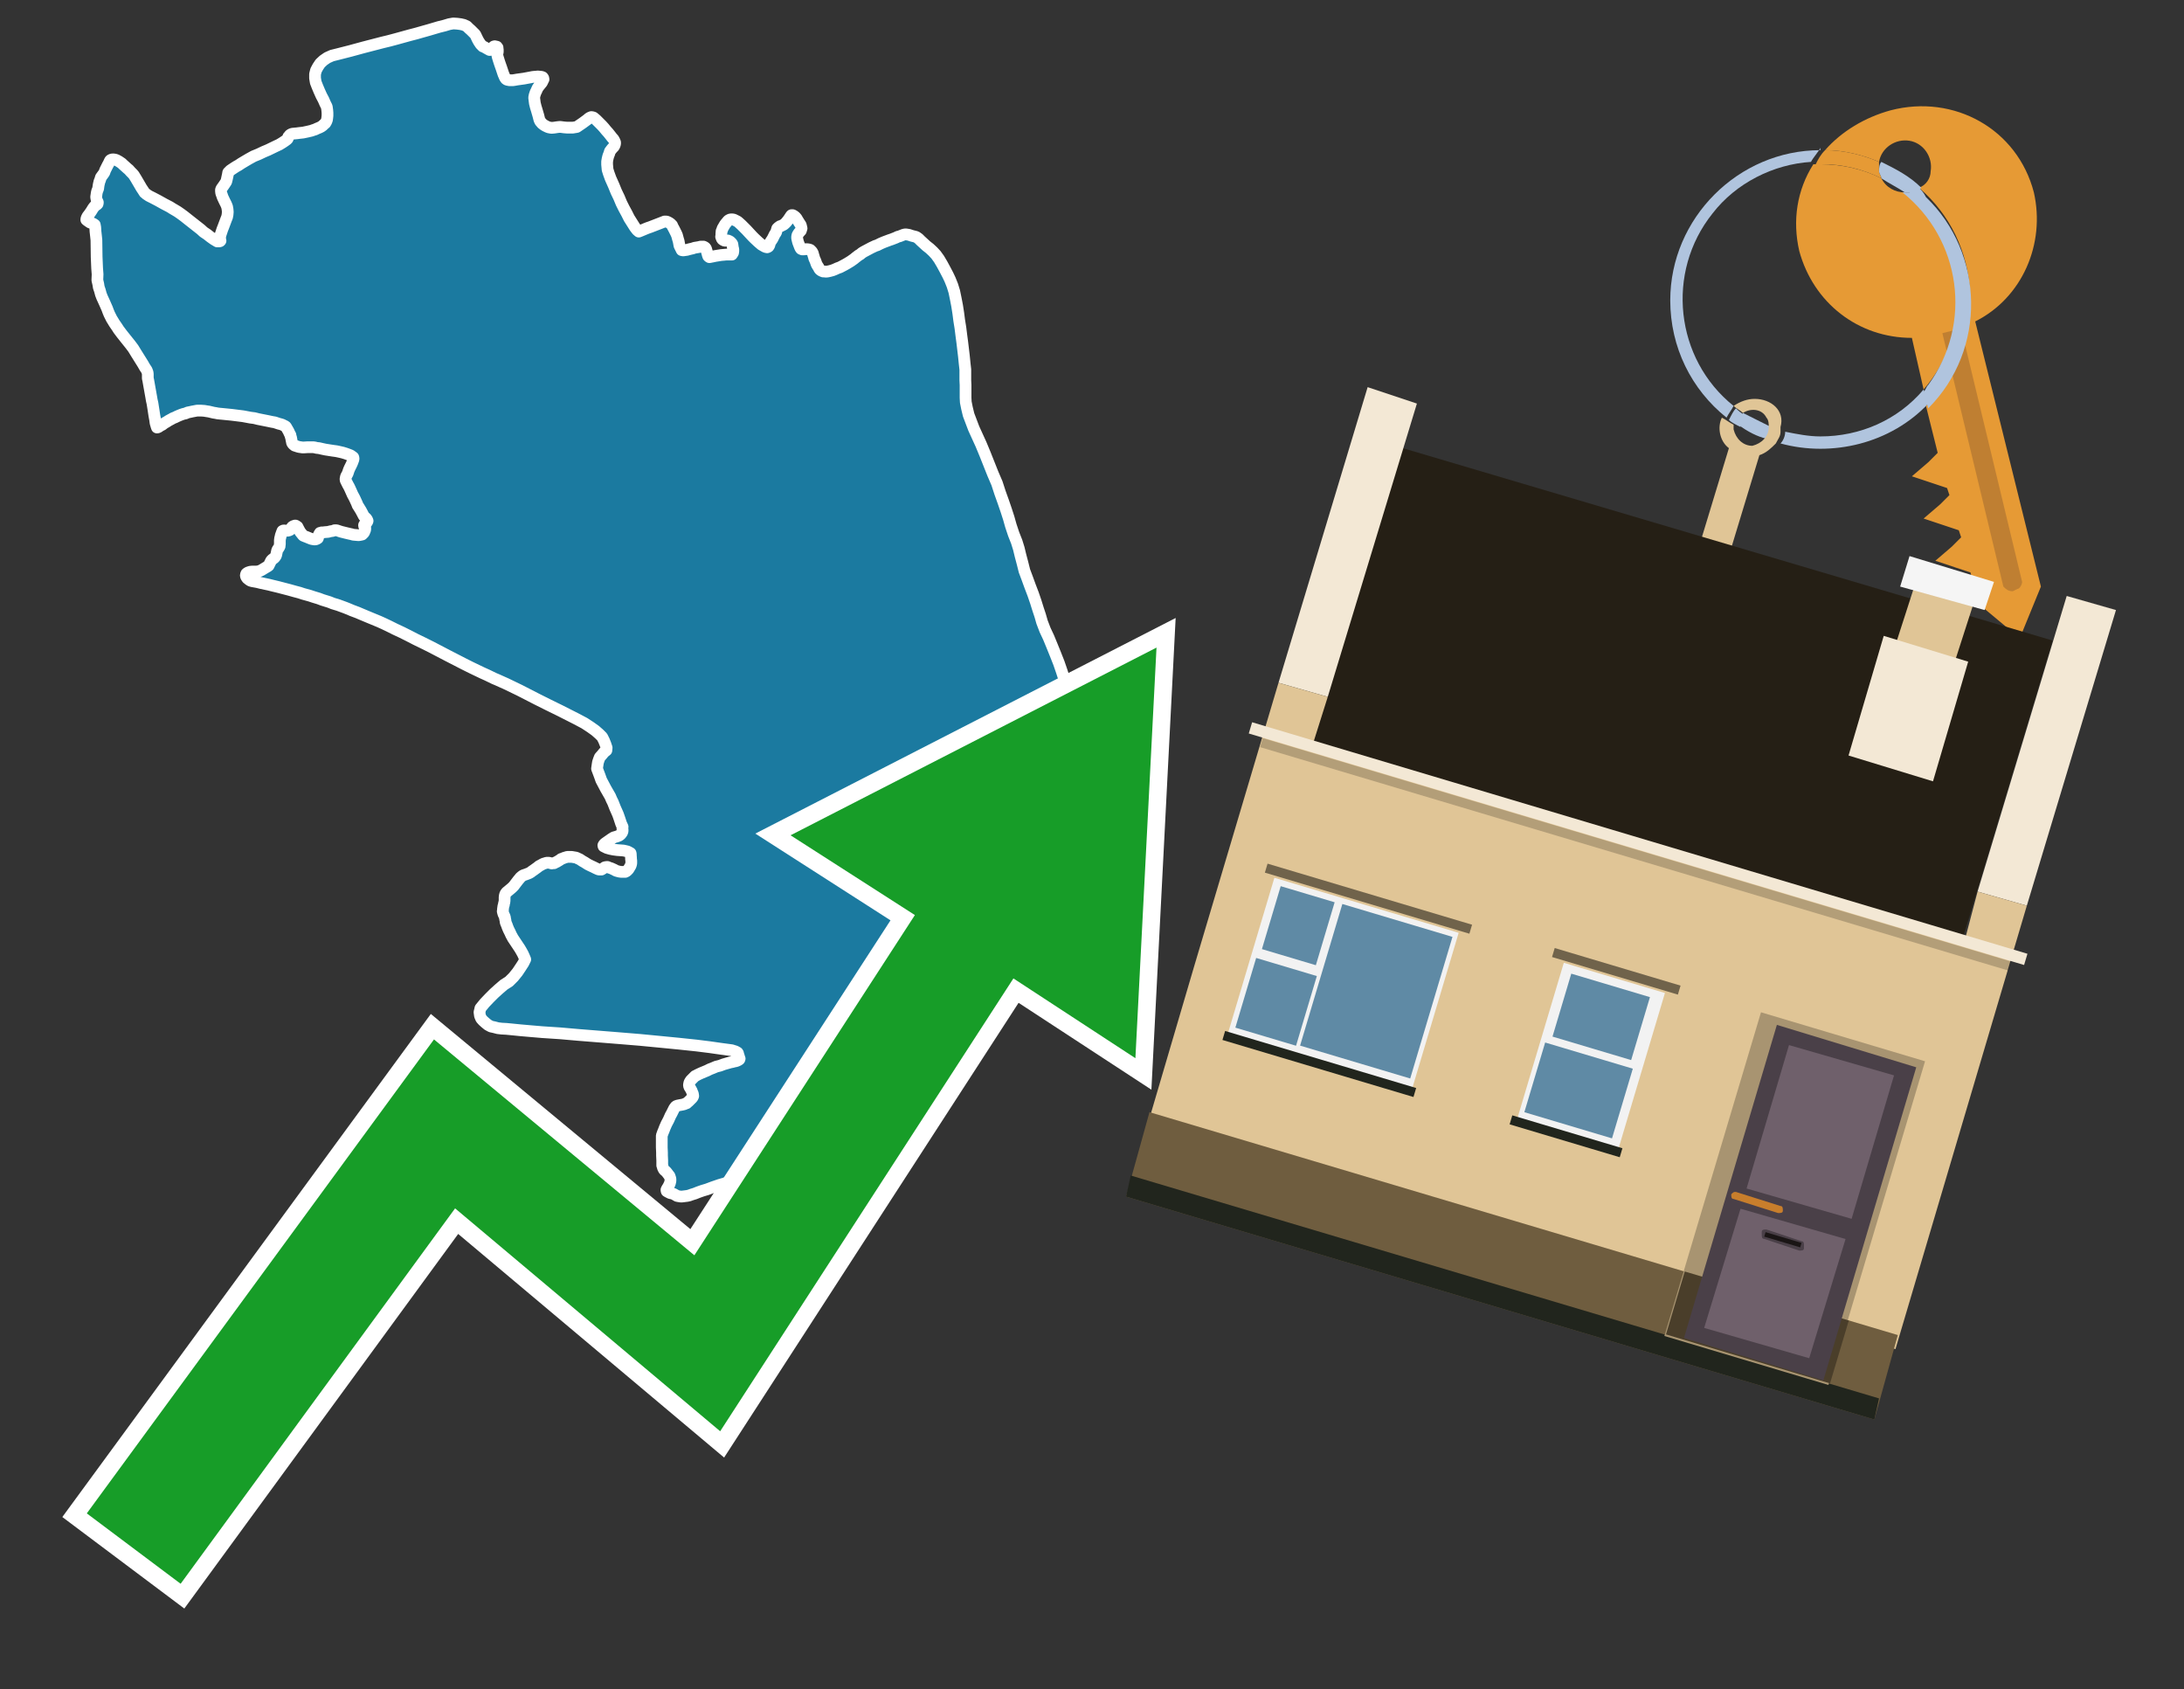 <?xml version="1.0" encoding="utf-8"?>
<!-- Generator: Adobe Illustrator 26.0.3, SVG Export Plug-In . SVG Version: 6.00 Build 0)  -->
<svg version="1.1" id="Text" xmlns="http://www.w3.org/2000/svg" xmlns:xlink="http://www.w3.org/1999/xlink" x="0px" y="0px"
	 width="93.1px" height="72px" viewBox="0 0 93.1 72" style="enable-background:new 0 0 93.1 72;" xml:space="preserve">
<rect x="0" y="0" width="93.1" height="72" fill="#333333" stroke="none"/>
<style type="text/css">
	.st0{fill:#1B7AA0;stroke:#FFFFFF;stroke-width:0.5;stroke-linejoin:round;}
	.st1{fill:none;stroke:#FFFFFF;stroke-width:1.5;stroke-miterlimit:10;}
	.st2{fill:#179D28;}
	.st3{fill:#E69A35;}
	.st4{fill:#B0C4DE;}
	.st5{fill:#E0C596;}
	.st6{fill:#BF7F32;}
	.st7{fill-rule:evenodd;clip-rule:evenodd;fill:#251F15;}
	.st8{fill-rule:evenodd;clip-rule:evenodd;fill:#F3E8D5;}
	.st9{fill-rule:evenodd;clip-rule:evenodd;fill:#E0C596;}
	.st10{fill-rule:evenodd;clip-rule:evenodd;fill:#6F5D3F;}
	.st11{fill-rule:evenodd;clip-rule:evenodd;fill:#21251D;}
	.st12{fill-rule:evenodd;clip-rule:evenodd;fill:#F5F5F5;}
	.st13{opacity:0.2;fill-rule:evenodd;clip-rule:evenodd;}
	.st14{fill-rule:evenodd;clip-rule:evenodd;fill:#A89471;}
	.st15{fill-rule:evenodd;clip-rule:evenodd;fill:#4A3E2A;}
	.st16{fill:#4A4048;}
	.st17{fill:#6F606B;}
	.st18{fill:#C87E2C;}
	.st19{fill:#1A1515;}
	.st20{fill-rule:evenodd;clip-rule:evenodd;fill:#F2F2F2;}
	.st21{fill-rule:evenodd;clip-rule:evenodd;fill:#5F8AA5;}
	.st22{fill-rule:evenodd;clip-rule:evenodd;fill:#70634B;}
</style>
<path class="st0" d="M38.5,10.01L38.57,9.99L38.63,9.99L38.69,10.0L38.75,10.01L38.87,10.05L38.99,10.08L39.06,10.1L39.16,10.17L39.25,10.26L39.37,10.37L39.49,10.48L39.63,10.59L39.77,10.72L39.9,10.86L40.03,11.04L40.16,11.26L40.29,11.5L40.41,11.73L40.5,11.92L40.6,12.17L40.68,12.43L40.74,12.72L40.8,13.03L40.85,13.35L40.89,13.66L40.94,13.97L40.98,14.29L41.02,14.59L41.09,15.18L41.12,15.48L41.15,15.75L41.15,15.99L41.15,16.21L41.16,16.41L41.16,16.62L41.16,16.8L41.16,16.95L41.17,17.14L41.22,17.39L41.29,17.68L41.4,17.97L41.51,18.26L41.66,18.59L41.82,18.94L41.99,19.35L42.32,20.18L42.5,20.6L42.63,21.0L42.77,21.39L42.89,21.74L43.0,22.08L43.09,22.4L43.21,22.76L43.34,23.09L43.43,23.38L43.5,23.67L43.59,24.01L43.67,24.33L43.79,24.65L43.91,24.98L44.04,25.32L44.15,25.64L44.25,25.96L44.34,26.23L44.42,26.51L44.55,26.85L44.7,27.17L44.84,27.51L44.99,27.88L45.14,28.26L45.26,28.61L45.37,28.95L45.58,29.62L45.68,29.95L45.75,30.27L45.8,30.52L45.84,30.77L45.88,30.97L45.91,31.16L45.94,31.33L45.97,31.47L45.98,31.6L45.99,31.72L46.01,31.86L46.04,32.0L46.07,32.12L46.13,32.26L46.2,32.43L46.28,32.6L46.36,32.76L46.44,32.92L46.52,33.1L46.61,33.28L46.71,33.46L46.79,33.64L46.86,33.84L46.94,34.03L47.0,34.2L47.04,34.34L47.08,34.47L47.1,34.6L47.12,34.72L47.12,34.84L47.13,34.97L47.16,35.11L47.19,35.25L47.24,35.39L47.29,35.55L47.39,35.89L47.44,36.08L47.5,36.28L47.57,36.48L47.65,36.69L47.74,36.9L47.89,37.3L47.96,37.47L48.03,37.65L48.09,37.82L48.15,37.97L48.2,38.12L48.26,38.25L48.31,38.37L48.32,38.51L48.24,38.68L48.13,38.85L48.01,39.01L47.85,39.19L47.67,39.37L47.49,39.54L47.26,39.75L46.98,39.99L46.67,40.25L46.32,40.52L45.98,40.78L45.67,41.01L45.36,41.23L45.03,41.46L44.71,41.68L44.39,41.89L44.07,42.1L43.8,42.25L43.51,42.41L43.18,42.57L42.87,42.72L42.56,42.87L42.27,43.02L41.98,43.15L41.7,43.29L41.41,43.39L41.12,43.52L40.85,43.64L40.58,43.8L40.36,43.94L40.23,44.06L40.07,44.18L39.9,44.28L39.59,44.43L39.44,44.5L39.31,44.57L39.16,44.62L39.0,44.66L38.83,44.67L38.66,44.68L38.49,44.68L38.36,44.7L38.27,44.71L38.2,44.72L38.14,44.73L38.11,44.78L38.08,44.82L38.09,44.92L38.14,45.11L38.21,45.39L38.28,45.52L38.35,45.64L38.44,45.76L38.53,45.88L38.63,46.0L38.73,46.13L38.84,46.27L38.96,46.44L39.07,46.55L39.16,46.63L39.26,46.72L39.39,46.97L39.43,47.11L39.48,47.23L39.51,47.37L39.55,47.54L39.59,47.74L39.53,47.93L39.45,48.1L39.31,48.27L39.11,48.42L38.9,48.54L38.64,48.66L38.38,48.78L38.07,48.9L37.76,48.99L37.41,49.04L37.01,49.05L36.36,49.03L36.07,49.04L35.74,49.07L35.4,49.11L35.1,49.17L34.77,49.24L34.44,49.32L34.05,49.42L33.65,49.53L33.25,49.66L32.84,49.79L32.42,49.93L32.01,50.06L31.66,50.18L31.32,50.3L30.98,50.41L30.67,50.5L30.38,50.6L30.14,50.69L29.94,50.75L29.77,50.81L29.62,50.87L29.49,50.91L29.38,50.95L29.29,50.97L29.13,50.99L29.04,51.0L28.97,50.99L28.91,50.98L28.86,50.97L28.81,50.94L28.72,50.89L28.67,50.87L28.57,50.85L28.53,50.83L28.47,50.8L28.42,50.77L28.41,50.73L28.41,50.71L28.44,50.65L28.48,50.59L28.53,50.49L28.56,50.42L28.57,50.37L28.58,50.33L28.58,50.28L28.58,50.25L28.57,50.21L28.56,50.18L28.54,50.12L28.5,50.07L28.44,49.99L28.39,49.93L28.34,49.89L28.31,49.86L28.29,49.83L28.26,49.77L28.24,49.69L28.23,49.67L28.23,49.46L28.22,49.25L28.22,49.13L28.21,48.9L28.21,48.4L28.26,48.26L28.29,48.19L28.34,48.06L28.41,47.9L28.5,47.73L28.58,47.55L28.63,47.46L28.74,47.24L28.77,47.2L28.79,47.17L28.81,47.15L28.83,47.14L28.88,47.12L28.98,47.1L29.09,47.08L29.17,47.06L29.23,47.03L29.27,47.02L29.29,47.0L29.36,46.94L29.46,46.84L29.5,46.8L29.53,46.76L29.55,46.71L29.54,46.64L29.53,46.6L29.5,46.54L29.49,46.5L29.43,46.39L29.39,46.33L29.37,46.27L29.37,46.23L29.38,46.18L29.39,46.14L29.41,46.1L29.45,46.04L29.49,46.0L29.57,45.92L29.63,45.86L29.66,45.85L29.71,45.82L29.79,45.78L29.9,45.73L30.14,45.63L30.26,45.57L30.39,45.52L30.53,45.46L30.69,45.42L30.85,45.36L30.99,45.32L31.13,45.28L31.23,45.26L31.3,45.24L31.36,45.23L31.42,45.21L31.46,45.19L31.5,45.17L31.52,45.15L31.53,45.12L31.52,45.1L31.5,45.03L31.47,44.94L31.46,44.89L31.44,44.86L31.35,44.81L31.19,44.76L30.74,44.7L30.25,44.63L29.69,44.56L28.93,44.48L28.11,44.4L27.28,44.32L26.43,44.25L25.56,44.18L24.68,44.11L23.88,44.04L23.12,43.99L22.65,43.95L22.19,43.91L21.79,43.87L21.58,43.85L21.39,43.84L21.22,43.82L21.07,43.78L20.93,43.75L20.8,43.68L20.69,43.59L20.59,43.5L20.51,43.41L20.46,43.29L20.44,43.14L20.48,42.97L20.66,42.75L20.86,42.54L21.06,42.34L21.27,42.15L21.48,41.97L21.7,41.83L21.89,41.64L22.06,41.43L22.2,41.22L22.31,41.05L22.39,40.89L22.34,40.77L22.29,40.66L22.23,40.55L22.16,40.43L21.86,39.98L21.84,39.94L21.79,39.85L21.74,39.74L21.68,39.62L21.63,39.5L21.61,39.44L21.56,39.32L21.55,39.27L21.55,39.24L21.53,39.16L21.53,39.13L21.51,39.06L21.46,38.95L21.44,38.88L21.43,38.84L21.44,38.82L21.44,38.79L21.44,38.75L21.45,38.68L21.46,38.61L21.48,38.56L21.48,38.52L21.5,38.46L21.51,38.38L21.51,38.25L21.52,38.17L21.54,38.1L21.59,38.03L21.64,37.99L21.76,37.89L21.83,37.83L21.9,37.76L21.93,37.72L21.96,37.68L22.09,37.51L22.15,37.44L22.18,37.4L22.24,37.35L22.28,37.32L22.32,37.3L22.41,37.27L22.54,37.22L22.58,37.2L22.63,37.17L22.68,37.13L22.74,37.09L22.92,36.96L22.98,36.91L23.04,36.88L23.11,36.84L23.17,36.81L23.24,36.79L23.3,36.77L23.36,36.77L23.4,36.77L23.48,36.79L23.52,36.8L23.57,36.79L23.62,36.79L23.67,36.76L23.72,36.74L23.87,36.65L23.92,36.61L23.98,36.59L24.05,36.56L24.12,36.54L24.18,36.52L24.25,36.52L24.37,36.52L24.55,36.55L24.6,36.57L24.66,36.6L24.71,36.62L24.83,36.7L24.92,36.75L25.06,36.84L25.16,36.89L25.31,36.96L25.41,37.01L25.5,37.05L25.54,37.06L25.58,37.06L25.61,37.06L25.64,37.06L25.72,37.01L25.77,36.97L25.79,36.96L25.86,36.95L25.9,36.95L25.94,36.97L26.0,36.99L26.06,37.01L26.19,37.07L26.26,37.11L26.33,37.13L26.41,37.15L26.49,37.16L26.57,37.16L26.65,37.16L26.71,37.13L26.75,37.09L26.79,37.05L26.82,37.0L26.85,36.95L26.88,36.9L26.9,36.84L26.91,36.79L26.91,36.73L26.91,36.68L26.9,36.62L26.9,36.58L26.89,36.44L26.89,36.4L26.88,36.36L26.81,36.32L26.75,36.29L26.67,36.27L26.58,36.25L26.45,36.24L26.31,36.23L26.16,36.21L26.01,36.18L25.87,36.14L25.79,36.1L25.73,36.07L25.72,36.03L25.74,35.99L25.78,35.95L25.85,35.9L26.05,35.76L26.16,35.69L26.3,35.65L26.4,35.61L26.46,35.56L26.5,35.51L26.53,35.46L26.54,35.41L26.54,35.36L26.53,35.3L26.54,35.24L26.48,35.11L26.43,34.96L26.39,34.84L26.34,34.7L26.22,34.43L26.13,34.2L26.07,34.08L26.01,33.94L25.82,33.61L25.72,33.42L25.63,33.25L25.57,33.08L25.51,32.92L25.45,32.76L25.47,32.62L25.49,32.49L25.53,32.37L25.57,32.27L25.66,32.17L25.75,32.06L25.85,31.98L25.86,31.87L25.81,31.72L25.75,31.57L25.67,31.41L25.55,31.29L25.38,31.14L25.17,30.99L24.91,30.82L24.57,30.64L23.88,30.29L23.37,30.04L22.89,29.8L22.15,29.42L21.57,29.14L21.39,29.06L21.19,28.97L21.07,28.92L20.76,28.77L20.56,28.68L20.33,28.57L20.08,28.45L19.78,28.3L19.45,28.13L19.08,27.94L18.39,27.58L18.05,27.41L17.72,27.25L17.41,27.09L17.13,26.95L16.85,26.82L16.59,26.69L16.36,26.58L16.16,26.49L15.7,26.3L15.39,26.17L15.25,26.11L15.01,26.02L14.82,25.94L14.72,25.9L14.42,25.79L14.19,25.72L14.04,25.66L13.88,25.61L13.75,25.57L13.59,25.51L13.36,25.44L13.21,25.39L12.92,25.31L12.77,25.26L12.58,25.21L12.33,25.14L12.06,25.07L11.87,25.02L11.62,24.96L11.46,24.92L11.13,24.85L10.97,24.81L10.75,24.77L10.68,24.75L10.63,24.72L10.59,24.69L10.57,24.67L10.54,24.65L10.5,24.59L10.49,24.57L10.48,24.53L10.48,24.51L10.5,24.45L10.52,24.43L10.57,24.4L10.63,24.38L10.66,24.37L10.74,24.36L10.81,24.36L10.95,24.36L10.99,24.35L11.06,24.34L11.1,24.32L11.16,24.29L11.34,24.18L11.41,24.14L11.45,24.11L11.47,24.07L11.49,24.03L11.52,23.97L11.54,23.93L11.56,23.89L11.61,23.84L11.68,23.79L11.71,23.76L11.74,23.72L11.77,23.67L11.78,23.62L11.8,23.53L11.81,23.48L11.82,23.45L11.84,23.41L11.87,23.37L11.9,23.32L11.92,23.28L11.92,23.25L11.93,23.19L11.93,23.07L11.93,23.03L11.94,22.95L11.96,22.87L11.97,22.82L12.02,22.68L12.04,22.63L12.06,22.62L12.08,22.61L12.11,22.61L12.15,22.61L12.22,22.62L12.26,22.62L12.3,22.61L12.34,22.6L12.37,22.58L12.42,22.5L12.46,22.45L12.51,22.42L12.52,22.42L12.57,22.4L12.6,22.4L12.62,22.41L12.65,22.43L12.68,22.45L12.7,22.49L12.72,22.53L12.79,22.66L12.82,22.7L12.87,22.76L12.9,22.8L12.93,22.83L13.0,22.86L13.08,22.89L13.2,22.94L13.28,22.97L13.33,22.98L13.39,22.99L13.44,22.99L13.48,22.98L13.52,22.96L13.55,22.94L13.56,22.91L13.57,22.85L13.59,22.8L13.6,22.77L13.63,22.73L13.64,22.71L13.67,22.71L13.71,22.69L13.77,22.69L13.85,22.68L13.98,22.67L14.1,22.64L14.18,22.63L14.26,22.6L14.3,22.6L14.35,22.6L14.41,22.62L14.53,22.66L14.69,22.7L14.73,22.71L14.9,22.75L14.99,22.77L15.06,22.79L15.17,22.8L15.29,22.81L15.35,22.8L15.4,22.79L15.44,22.78L15.47,22.75L15.51,22.71L15.53,22.67L15.54,22.64L15.56,22.6L15.57,22.55L15.57,22.53L15.57,22.5L15.56,22.48L15.53,22.44L15.52,22.41L15.52,22.38L15.53,22.36L15.59,22.32L15.62,22.29L15.64,22.26L15.66,22.23L15.67,22.2L15.65,22.15L15.63,22.12L15.61,22.09L15.55,22.04L15.52,22.01L15.49,21.96L15.46,21.9L15.38,21.75L15.33,21.67L15.3,21.62L15.24,21.53L15.23,21.49L15.19,21.4L15.13,21.27L15.09,21.19L15.03,21.08L14.95,20.9L14.9,20.79L14.87,20.73L14.83,20.66L14.74,20.48L14.73,20.44L14.73,20.4L14.74,20.36L14.75,20.31L14.82,20.18L14.87,20.03L14.91,19.94L14.96,19.84L14.98,19.8L15.02,19.71L15.06,19.6L15.07,19.57L15.07,19.53L15.06,19.49L15.02,19.46L14.95,19.41L14.85,19.37L14.74,19.33L14.61,19.29L14.48,19.26L14.34,19.23L14.19,19.21L13.87,19.16L13.73,19.13L13.6,19.1L13.5,19.09L13.42,19.07L13.35,19.06L13.29,19.06L13.21,19.06L13.12,19.06L12.96,19.07L12.89,19.07L12.75,19.05L12.68,19.03L12.62,19.01L12.56,18.99L12.51,18.95L12.48,18.92L12.45,18.87L12.42,18.72L12.41,18.66L12.39,18.6L12.38,18.54L12.36,18.51L12.3,18.38L12.26,18.31L12.19,18.19L12.17,18.17L12.13,18.15L12.09,18.13L12.03,18.1L11.97,18.08L11.89,18.06L11.8,18.03L11.71,18.0L11.59,17.98L11.45,17.95L11.15,17.89L11.0,17.86L10.84,17.82L10.68,17.8L10.52,17.77L10.36,17.74L10.2,17.72L10.04,17.7L9.88,17.68L9.48,17.64L9.37,17.63L9.28,17.62L9.18,17.6L9.11,17.59L8.9,17.54L8.83,17.53L8.77,17.52L8.71,17.51L8.57,17.5L8.49,17.5L8.4,17.5L8.19,17.54L8.1,17.56L8.0,17.58L7.91,17.62L7.82,17.64L7.73,17.67L7.63,17.71L7.54,17.75L7.46,17.79L7.38,17.82L7.31,17.86L7.18,17.93L7.12,17.97L7.0,18.04L6.91,18.11L6.86,18.13L6.74,18.21L6.7,18.22L6.69,18.22L6.67,18.16L6.63,18.02L6.61,17.87L6.58,17.71L6.55,17.51L6.5,17.19L6.47,17.06L6.45,16.94L6.32,16.21L6.3,16.12L6.3,16.06L6.3,16.0L6.3,15.94L6.29,15.87L6.25,15.77L6.17,15.65L6.09,15.51L5.79,15.03L5.68,14.85L5.56,14.69L5.44,14.54L5.32,14.39L5.2,14.24L5.11,14.12L5.05,14.04L5.0,13.96L4.87,13.77L4.81,13.67L4.76,13.59L4.71,13.49L4.66,13.39L4.61,13.27L4.57,13.16L4.46,12.91L4.35,12.67L4.3,12.54L4.26,12.39L4.21,12.24L4.19,12.11L4.15,11.94L4.16,11.69L4.14,11.43L4.12,10.95L4.11,10.23L4.09,10.04L4.07,9.86L4.06,9.69L4.04,9.58L3.98,9.54L3.91,9.51L3.83,9.48L3.79,9.45L3.73,9.41L3.68,9.37L3.68,9.35L3.69,9.3L3.71,9.26L3.73,9.22L3.8,9.13L3.89,9.0L3.97,8.87L4.01,8.82L4.03,8.79L4.07,8.76L4.13,8.72L4.15,8.7L4.16,8.69L4.17,8.65L4.17,8.62L4.15,8.58L4.14,8.55L4.12,8.52L4.11,8.47L4.1,8.41L4.1,8.38L4.11,8.32L4.12,8.24L4.14,8.15L4.18,8.05L4.19,8.01L4.19,7.99L4.2,7.92L4.21,7.86L4.23,7.78L4.24,7.73L4.26,7.69L4.28,7.63L4.3,7.56L4.38,7.45L4.41,7.41L4.45,7.35L4.48,7.26L4.56,7.1L4.59,7.04L4.63,6.97L4.68,6.86L4.7,6.83L4.73,6.81L4.76,6.8L4.81,6.79L4.89,6.8L4.93,6.81L4.98,6.83L5.07,6.88L5.13,6.92L5.19,6.96L5.24,7.01L5.34,7.1L5.44,7.19L5.49,7.23L5.57,7.32L5.66,7.41L5.71,7.47L5.74,7.52L5.79,7.6L5.89,7.77L5.96,7.89L6.03,8.01L6.11,8.13L6.16,8.21L6.19,8.23L6.23,8.27L6.26,8.29L6.35,8.35L6.51,8.43L6.74,8.55L6.99,8.69L7.24,8.82L7.35,8.89L7.47,8.96L7.57,9.02L7.7,9.11L7.85,9.22L8.0,9.34L8.28,9.56L8.56,9.78L8.68,9.89L8.83,9.99L8.97,10.1L9.11,10.2L9.21,10.26L9.26,10.29L9.3,10.29L9.34,10.29L9.38,10.28L9.4,10.26L9.4,10.25L9.38,10.19L9.38,10.13L9.39,10.06L9.4,10.01L9.48,9.77L9.52,9.67L9.64,9.35L9.68,9.25L9.7,9.15L9.71,9.03L9.7,8.92L9.68,8.81L9.64,8.71L9.6,8.63L9.56,8.55L9.49,8.4L9.46,8.31L9.43,8.23L9.42,8.15L9.42,8.09L9.44,8.04L9.54,7.9L9.62,7.78L9.64,7.75L9.65,7.72L9.67,7.64L9.7,7.5L9.72,7.41L9.72,7.38L9.73,7.35L9.75,7.33L9.82,7.26L10.0,7.14L10.08,7.09L10.17,7.04L10.29,6.96L10.44,6.87L10.61,6.77L10.81,6.66L11.03,6.57L11.24,6.47L11.43,6.39L11.76,6.23L11.91,6.16L12.04,6.08L12.13,6.02L12.2,5.97L12.25,5.93L12.27,5.9L12.29,5.83L12.32,5.8L12.34,5.77L12.37,5.74L12.41,5.72L12.46,5.7L12.67,5.68L12.74,5.67L12.83,5.66L12.92,5.65L13.11,5.61L13.28,5.57L13.36,5.54L13.43,5.52L13.49,5.49L13.56,5.46L13.61,5.44L13.69,5.4L13.76,5.35L13.81,5.3L13.87,5.25L13.91,5.18L13.94,5.1L13.95,5.02L13.96,4.93L13.96,4.81L13.95,4.69L13.93,4.55L13.86,4.41L13.79,4.25L13.7,4.08L13.61,3.88L13.53,3.69L13.46,3.51L13.43,3.33L13.43,3.16L13.47,3.0L13.55,2.85L13.65,2.7L13.79,2.57L13.95,2.46L14.15,2.37L14.39,2.31L14.94,2.17L15.49,2.02L16.3,1.81L16.59,1.74L16.89,1.66L17.18,1.58L17.47,1.5L17.74,1.43L18.02,1.35L18.27,1.28L18.71,1.15L18.95,1.09L19.15,1.03L19.32,1.0L19.49,1.01L19.64,1.03L19.77,1.06L19.9,1.12L19.99,1.21L20.08,1.29L20.17,1.38L20.26,1.47L20.36,1.68L20.41,1.77L20.45,1.83L20.49,1.89L20.54,1.94L20.58,1.98L20.62,1.99L20.76,2.07L20.85,2.12L20.87,2.13L20.89,2.13L20.92,2.1L20.97,2.05L21.03,2.0L21.05,1.98L21.09,1.97L21.13,1.98L21.18,1.99L21.19,2.01L21.21,2.03L21.21,2.06L21.22,2.12L21.22,2.21L21.2,2.3L21.2,2.34L21.21,2.4L21.23,2.47L21.28,2.63L21.31,2.72L21.37,2.89L21.43,3.07L21.46,3.16L21.5,3.25L21.52,3.3L21.56,3.36L21.58,3.38L21.62,3.4L21.67,3.41L21.72,3.42L21.86,3.42L21.93,3.41L22.04,3.39L22.33,3.35L22.6,3.3L22.7,3.28L22.79,3.27L22.84,3.27L22.9,3.26L22.95,3.26L23.03,3.27L23.07,3.27L23.1,3.28L23.13,3.29L23.14,3.3L23.16,3.33L23.16,3.34L23.17,3.38L23.16,3.39L23.14,3.44L23.13,3.46L23.1,3.52L22.97,3.68L22.92,3.75L22.9,3.79L22.87,3.86L22.83,3.94L22.81,4.0L22.79,4.06L22.77,4.16L22.78,4.24L22.79,4.32L22.8,4.4L22.84,4.56L22.88,4.69L22.95,4.93L22.99,5.09L23.02,5.16L23.04,5.19L23.07,5.22L23.1,5.26L23.15,5.3L23.19,5.33L23.24,5.36L23.32,5.4L23.37,5.42L23.4,5.43L23.46,5.44L23.5,5.45L23.62,5.44L23.75,5.42L23.84,5.41L23.9,5.41L24.05,5.43L24.18,5.44L24.23,5.44L24.36,5.44L24.42,5.44L24.47,5.43L24.54,5.42L24.59,5.41L24.62,5.39L24.65,5.37L24.84,5.24L25.03,5.1L25.1,5.04L25.15,5.01L25.18,5.0L25.2,4.99L25.23,4.99L25.27,5.0L25.3,5.01L25.35,5.05L25.42,5.11L25.57,5.26L25.66,5.35L25.75,5.45L25.84,5.56L25.93,5.66L26.01,5.76L26.08,5.85L26.15,5.93L26.19,6.0L26.22,6.07L26.22,6.13L26.2,6.19L26.17,6.25L26.11,6.31L26.06,6.37L26.0,6.45L25.97,6.55L25.93,6.65L25.9,6.77L25.88,6.89L25.88,7.01L25.89,7.12L25.9,7.23L25.95,7.39L26.03,7.61L26.16,7.9L26.27,8.17L26.39,8.42L26.49,8.66L26.6,8.88L26.72,9.1L26.82,9.3L26.94,9.49L27.06,9.68L27.16,9.81L27.23,9.87L27.33,9.83L27.52,9.75L27.62,9.71L27.71,9.68L28.15,9.51L28.33,9.44L28.4,9.44L28.44,9.45L28.48,9.47L28.52,9.49L28.55,9.51L28.58,9.53L28.62,9.57L28.65,9.6L28.67,9.65L28.74,9.78L28.79,9.88L28.82,9.94L28.86,10.03L28.87,10.07L28.9,10.18L28.93,10.28L28.95,10.39L28.96,10.45L28.97,10.48L28.99,10.52L29.06,10.66L29.1,10.67L29.14,10.67L29.21,10.66L29.28,10.65L29.35,10.63L29.43,10.61L29.52,10.59L29.61,10.56L29.79,10.53L29.87,10.51L29.94,10.51L29.99,10.51L30.03,10.53L30.06,10.55L30.08,10.57L30.1,10.61L30.16,10.82L30.17,10.86L30.19,10.92L30.21,10.94L30.24,10.96L30.26,10.96L30.29,10.95L30.35,10.94L30.49,10.91L30.74,10.87L30.86,10.86L30.96,10.85L31.1,10.85L31.17,10.85L31.2,10.85L31.22,10.82L31.25,10.77L31.26,10.7L31.26,10.67L31.26,10.63L31.24,10.55L31.22,10.41L31.19,10.36L31.17,10.34L31.13,10.3L31.08,10.27L31.05,10.26L31.03,10.25L30.96,10.26L30.9,10.26L30.87,10.25L30.85,10.24L30.81,10.22L30.78,10.19L30.77,10.17L30.74,10.09L30.75,10.03L30.75,9.97L30.76,9.85L30.78,9.81L30.79,9.78L30.8,9.74L30.83,9.69L30.9,9.57L30.93,9.53L30.99,9.46L31.04,9.4L31.07,9.38L31.11,9.36L31.14,9.35L31.23,9.35L31.28,9.36L31.38,9.41L31.44,9.44L31.5,9.49L31.61,9.59L31.66,9.64L31.71,9.69L31.77,9.75L31.82,9.8L31.94,9.93L32.08,10.08L32.16,10.16L32.32,10.31L32.39,10.37L32.46,10.43L32.53,10.47L32.6,10.51L32.65,10.53L32.7,10.54L32.73,10.53L32.76,10.51L32.78,10.48L32.8,10.44L32.82,10.35L32.87,10.27L32.93,10.18L32.97,10.1L33.03,9.98L33.08,9.91L33.11,9.81L33.13,9.74L33.14,9.73L33.18,9.69L33.21,9.67L33.25,9.64L33.3,9.63L33.33,9.61L33.4,9.58L33.46,9.53L33.52,9.47L33.55,9.43L33.6,9.37L33.62,9.34L33.66,9.28L33.72,9.19L33.74,9.17L33.76,9.17L33.79,9.17L33.81,9.18L33.86,9.21L33.91,9.25L33.96,9.31L34.0,9.38L34.1,9.54L34.13,9.58L34.14,9.61L34.16,9.69L34.17,9.73L34.16,9.76L34.14,9.83L34.12,9.85L34.05,9.93L34.0,10.01L33.99,10.04L33.98,10.09L33.98,10.15L34.0,10.24L34.02,10.32L34.05,10.4L34.1,10.53L34.12,10.57L34.13,10.59L34.15,10.61L34.2,10.63L34.26,10.63L34.33,10.62L34.37,10.62L34.41,10.62L34.48,10.63L34.54,10.65L34.56,10.67L34.59,10.7L34.61,10.72L34.65,10.79L34.67,10.87L34.69,10.93L34.71,11.01L34.76,11.12L34.81,11.26L34.85,11.33L34.89,11.39L34.93,11.47L34.96,11.5L35.0,11.53L35.04,11.55L35.09,11.57L35.14,11.57L35.21,11.58L35.29,11.57L35.38,11.55L35.49,11.52L35.59,11.48L35.7,11.43L35.81,11.39L36.0,11.29L36.09,11.24L36.27,11.13L36.34,11.08L36.41,11.03L36.47,10.98L36.6,10.88L36.67,10.84L36.74,10.78L36.82,10.73L37.14,10.56L37.31,10.48L37.4,10.45L37.54,10.38L37.68,10.32L37.76,10.29L37.84,10.26L37.92,10.23L38.01,10.2L38.19,10.13L38.27,10.09L38.35,10.07L38.5,10.01Z"/>
<polygon class="st1" points="49.3,27.6 33.7,35.6 39,39 29.6,53.5 18.5,44.3 3.7,64.5 7.7,67.5 19.4,51.5 30.7,61 43.2,41.7 
	48.4,45.1 "/>
<polygon class="st2" points="49.3,27.6 33.7,35.6 39,39 29.6,53.5 18.5,44.3 3.7,64.5 7.7,67.5 19.4,51.5 30.7,61 43.2,41.7 
	48.4,45.1 "/>
<path class="st3" d="M80.2,7.6c0-0.1-0.1-0.2-0.1-0.3c0-0.1,0-0.3,0-0.4c-0.7-0.3-1.5-0.5-2.3-0.5c-0.2,0.2-0.3,0.4-0.4,0.6
	c0.1,0,0.2,0,0.3,0C78.5,7,79.4,7.2,80.2,7.6z"/>
<path class="st4" d="M77.6,6.4c-3.5,0-6.4,2.9-6.4,6.4c0,2,0.9,3.8,2.4,5c0.1-0.2,0.2-0.3,0.3-0.5c-2.5-2-2.9-5.7-0.9-8.2
	c1-1.3,2.6-2.1,4.2-2.2c0.1-0.2,0.3-0.4,0.4-0.6V6.4z"/>
<path class="st3" d="M84.2,13.7c2-1,3-3.3,2.5-5.5C86,5.5,83.3,4,80.6,4.7c-1.1,0.3-2.1,0.9-2.8,1.7c0.8,0,1.6,0.2,2.3,0.5
	c0.1-0.6,0.7-1,1.3-0.9c0.6,0.1,1,0.7,0.9,1.3c0,0.3-0.2,0.6-0.5,0.7c2.7,2.3,2.9,6.4,0.6,9c-0.1,0.1-0.2,0.2-0.3,0.3l0.5,2
	l-0.4,0.4l-0.7,0.6l0.9,0.3l0.6,0.2l0.1,0.3l-0.4,0.4L82,22.1l0.9,0.3l0.6,0.2l0.1,0.3l-0.4,0.4l-0.7,0.6l0.9,0.3l0.6,0.2l0.3,1.3
	l1.8,1.5L87,25L84.2,13.7z"/>
<path class="st3" d="M81.2,8.2c-0.4,0-0.8-0.2-1-0.6C79.4,7.2,78.5,7,77.6,7c-0.1,0-0.2,0-0.3,0c-0.7,1.1-0.9,2.4-0.6,3.7
	c0.6,2.2,2.5,3.7,4.8,3.7l0.5,2.2c2.1-2.4,1.9-6.1-0.6-8.2C81.3,8.3,81.2,8.3,81.2,8.2z"/>
<path class="st4" d="M74.1,18.1c0.4,0.3,0.8,0.5,1.2,0.6c0.1-0.1,0.2-0.3,0.2-0.5l0,0c-0.4-0.2-0.8-0.4-1.2-0.6
	C74.2,17.8,74.1,17.9,74.1,18.1z"/>
<path class="st4" d="M74.4,17.7c-0.2-0.1-0.3-0.2-0.4-0.3c-0.1,0.1-0.2,0.3-0.3,0.5c0.1,0.1,0.3,0.2,0.5,0.3
	C74.1,17.9,74.2,17.8,74.4,17.7z"/>
<path class="st5" d="M74.8,17c-0.3,0-0.6,0.1-0.9,0.3c0.1,0.1,0.3,0.2,0.4,0.3c0.3-0.2,0.8-0.2,1,0.2c0.1,0.1,0.1,0.3,0.1,0.4l0,0
	c0,0.4-0.3,0.7-0.7,0.8c-0.4,0-0.7-0.3-0.8-0.7c0,0,0,0,0-0.1v-0.1c-0.2-0.1-0.3-0.2-0.5-0.3c-0.2,0.4-0.1,1,0.3,1.3l-1.7,5.6
	l1.3,0.3l1.7-5.6c0.3-0.1,0.5-0.3,0.7-0.5c0.1-0.2,0.2-0.3,0.2-0.5c0-0.1,0-0.1,0-0.2C76.1,17.5,75.5,17,74.8,17z"/>
<path class="st6" d="M86,25.1l-0.2,0.1c-0.2,0-0.3-0.1-0.4-0.2l0,0l-2.6-10.8l0.8-0.2l2.6,10.8C86.2,24.9,86.1,25.1,86,25.1L86,25.1
	z"/>
<path class="st4" d="M80.1,7.3c0,0.1,0.1,0.2,0.1,0.3c0.3,0.2,0.7,0.4,1,0.6c0.1,0,0.2,0,0.3,0c0.1,0,0.3-0.1,0.4-0.2
	c-0.5-0.5-1.1-0.8-1.7-1.1C80.1,7,80.1,7.2,80.1,7.3z"/>
<path class="st4" d="M77.6,18.6c-0.5,0-1-0.1-1.5-0.2c0,0.2-0.1,0.4-0.2,0.5c2.2,0.6,4.7,0,6.3-1.7L82,16.6
	C80.9,17.9,79.3,18.6,77.6,18.6z"/>
<path class="st4" d="M81.8,8c-0.1,0.1-0.2,0.1-0.4,0.2c-0.1,0-0.2,0-0.3,0c2.5,2,3,5.6,1.1,8.2c-0.1,0.1-0.1,0.2-0.2,0.3l0.2,0.7
	c2.5-2.5,2.4-6.6-0.1-9C82,8.2,81.9,8.1,81.8,8L81.8,8z"/>
<g>
	<polygon class="st7" points="56,31.6 83.7,39.9 87.5,27.3 59.8,19.1 56,31.6 	"/>
	<polygon class="st8" points="54.5,29.1 56.6,29.7 60.4,17.2 58.3,16.5 54.5,29.1 	"/>
	<polygon class="st8" points="84.3,38 86.4,38.6 90.2,26 88.1,25.4 84.3,38 	"/>
	<polygon class="st9" points="50.9,41.2 54.5,29.1 56.6,29.7 56,31.6 83.8,39.9 84.3,38 86.4,38.6 80.8,57.5 48.9,48 	"/>
	<polygon class="st10" points="48,51 49,47.4 80.9,56.9 79.9,60.5 48,51 	"/>
	<polygon class="st11" points="48,51 48.2,50.1 80.1,59.6 79.9,60.5 48,51 	"/>
	<polygon class="st9" points="81.7,24.7 84.2,25.5 83.2,28.6 80.7,27.8 81.7,24.7 	"/>
	<polygon class="st12" points="81.4,23.7 85,24.8 84.6,26 81,25 81.4,23.7 	"/>
	
		<rect x="52.6" y="35.7" transform="matrix(0.958 0.286 -0.286 0.958 13.195 -18.462)" class="st8" width="34.5" height="0.5"/>
	
		<rect x="53.1" y="36.2" transform="matrix(0.958 0.286 -0.286 0.958 13.313 -18.407)" class="st13" width="33.3" height="0.4"/>
	<polygon class="st8" points="80.3,27.1 83.9,28.2 82.4,33.3 78.8,32.2 80.3,27.1 	"/>
	<g>
		
			<rect x="72.9" y="43.9" transform="matrix(0.958 0.286 -0.286 0.958 17.785 -19.762)" class="st14" width="7.3" height="14.4"/>
		
			<rect x="71.3" y="55.2" transform="matrix(-0.958 -0.286 0.286 -0.958 130.529 132.234)" class="st15" width="7.3" height="2.8"/>
		<g transform="matrix( 0.861, 0, 0, 0.861, 2148,666.7) ">
			<g>
				<g>
					<g id="Symbol_9_0_Layer2_0_MEMBER_8_MEMBER_12_MEMBER_0_FILL_00000097491190188040136840000014376040160611889597_">
						<path class="st16" d="M-2406.8-723.6l6.9,2.1l-4.6,15.5l-6.9-2.1L-2406.8-723.6z"/>
					</g>
				</g>
			</g>
		</g>
		<g transform="matrix( 0.861, 0, 0, 0.861, 2148,666.7) ">
			<g>
				<g id="Symbol_9_0_Layer2_0_MEMBER_8_MEMBER_12_MEMBER_1_MEMBER_1_FILL_00000124140045322707001810000012596004915156577935_">
					<path class="st17" d="M-2401-721.1l-2.1,7.1l-5.2-1.5l2.1-7.1L-2401-721.1z"/>
				</g>
			</g>
		</g>
		<g transform="matrix( 0.861, 0, 0, 0.861, 2148,666.7) ">
			<g>
				<g id="Symbol_9_0_Layer2_0_MEMBER_8_MEMBER_12_MEMBER_1_MEMBER_1_FILL_00000077308184254526264570000017427628202036659628_">
					<path class="st17" d="M-2403.4-713l-1.8,5.9l-5.2-1.5l1.8-5.9L-2403.4-713z"/>
				</g>
			</g>
		</g>
		<path class="st18" d="M74,50.8l1.9,0.6c0.1,0,0.1,0.1,0.1,0.2l0,0c0,0.1-0.1,0.1-0.2,0.1l-1.9-0.6c-0.1,0-0.1-0.1-0.1-0.2h0
			C73.9,50.8,73.9,50.8,74,50.8z"/>
		<path class="st16" d="M75.2,52.8l1.5,0.5c0.1,0,0.2,0,0.2-0.1l0-0.1c0-0.1,0-0.2-0.1-0.2l-1.5-0.5c-0.1,0-0.2,0-0.2,0.1l0,0.1
			C75.1,52.7,75.1,52.8,75.2,52.8z"/>
		
			<rect x="75.3" y="52.7" transform="matrix(-0.958 -0.286 0.286 -0.958 133.804 125.185)" class="st19" width="1.6" height="0.2"/>
	</g>
	<g>
		
			<rect x="53.2" y="38.3" transform="matrix(-0.958 -0.286 0.286 -0.958 100.219 98.272)" class="st20" width="8.2" height="6.9"/>
		<g>
			
				<rect x="55.5" y="39.8" transform="matrix(0.286 -0.958 0.958 0.286 1.419 86.35)" class="st21" width="6.3" height="4.9"/>
			<rect x="54" y="38.3" transform="matrix(0.286 -0.958 0.958 0.286 1.658 81.229)" class="st21" width="2.8" height="2.4"/>
			
				<rect x="52.8" y="41.3" transform="matrix(0.286 -0.958 0.958 0.286 -2.005 82.568)" class="st21" width="3.1" height="2.7"/>
		</g>
		
			<rect x="53.8" y="38.1" transform="matrix(-0.958 -0.286 0.286 -0.958 103.281 91.681)" class="st22" width="9.1" height="0.4"/>
		
			<rect x="52" y="45.1" transform="matrix(-0.958 -0.286 0.286 -0.958 97.171 104.832)" class="st11" width="8.5" height="0.4"/>
	</g>
	<g>
		
			<rect x="65.6" y="41.5" transform="matrix(-0.958 -0.286 0.286 -0.958 119.976 107.45)" class="st20" width="4.5" height="6.9"/>
		<g>
			
				<rect x="66.9" y="41.6" transform="matrix(0.286 -0.958 0.958 0.286 7.194 96.372)" class="st21" width="2.8" height="3.5"/>
			
				<rect x="65.8" y="44.5" transform="matrix(0.286 -0.958 0.958 0.286 3.531 97.711)" class="st21" width="3.1" height="3.9"/>
		</g>
		
			<rect x="66.1" y="41.3" transform="matrix(-0.958 -0.286 0.286 -0.958 123.037 100.86)" class="st22" width="5.6" height="0.4"/>
		
			<rect x="64.4" y="48.3" transform="matrix(-0.958 -0.286 0.286 -0.958 116.928 114.011)" class="st11" width="4.9" height="0.4"/>
	</g>
</g>
</svg>
